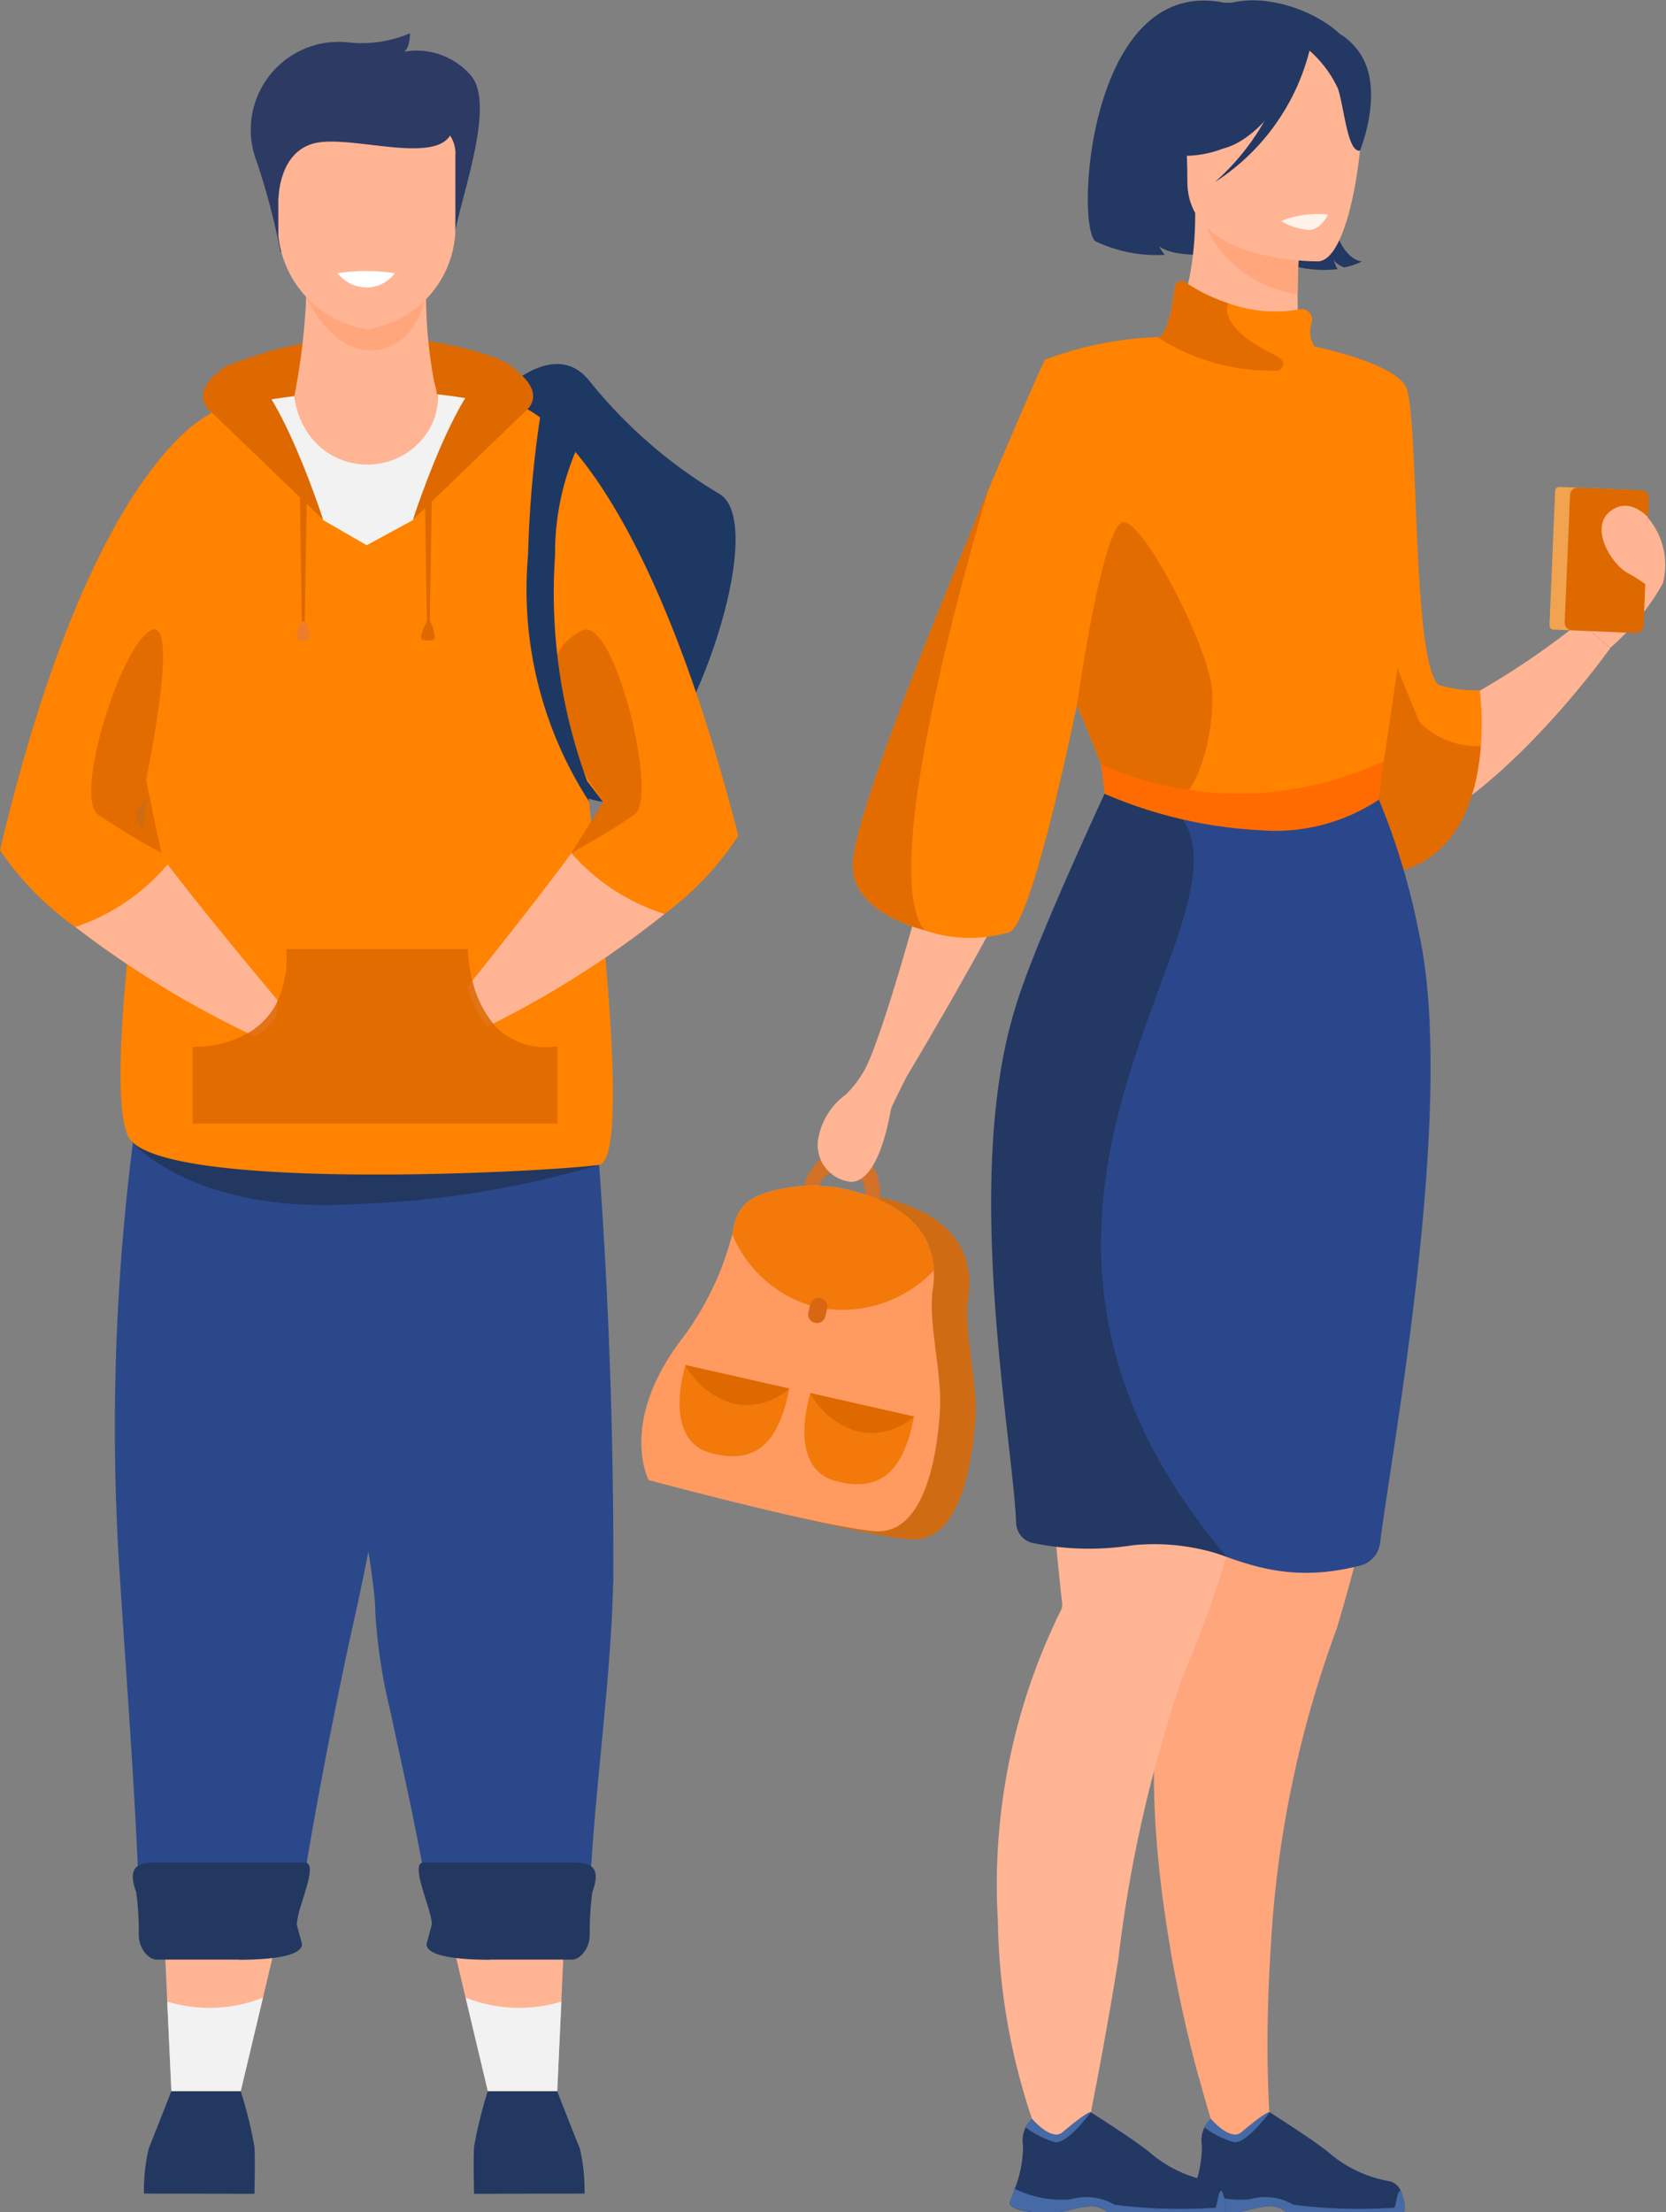 <svg id="Etudiants_-_Saviez-vous_4" data-name="Etudiants - Saviez-vous 4" xmlns="http://www.w3.org/2000/svg" xmlns:xlink="http://www.w3.org/1999/xlink" width="35.004" height="46.463" viewBox="0 0 35.004 46.463">
  <rect x="0" y="0" width="35.004" height="46.463" fill="#808080" stroke="none"/>
  <defs>
    <clipPath id="clip-path">
      <rect id="Rectangle_2478" data-name="Rectangle 2478" width="35.004" height="46.463" fill="none"/>
    </clipPath>
    <clipPath id="clip-path-3">
      <rect id="Rectangle_2469" data-name="Rectangle 2469" width="7.66" height="3.661" fill="none"/>
    </clipPath>
    <clipPath id="clip-path-4">
      <rect id="Rectangle_2470" data-name="Rectangle 2470" width="1.892" height="4.693" fill="none"/>
    </clipPath>
    <clipPath id="clip-path-5">
      <rect id="Rectangle_2471" data-name="Rectangle 2471" width="1.51" height="4.698" fill="none"/>
    </clipPath>
    <clipPath id="clip-path-6">
      <rect id="Rectangle_2472" data-name="Rectangle 2472" width="3.772" height="7.436" fill="none"/>
    </clipPath>
    <clipPath id="clip-path-7">
      <rect id="Rectangle_2473" data-name="Rectangle 2473" width="2.844" height="6.027" fill="none"/>
    </clipPath>
    <clipPath id="clip-path-8">
      <rect id="Rectangle_2474" data-name="Rectangle 2474" width="2.851" height="9.245" fill="none"/>
    </clipPath>
    <clipPath id="clip-path-9">
      <rect id="Rectangle_2475" data-name="Rectangle 2475" width="2.64" height="1.913" fill="none"/>
    </clipPath>
    <clipPath id="clip-path-10">
      <rect id="Rectangle_2476" data-name="Rectangle 2476" width="6.276" height="7.257" fill="none"/>
    </clipPath>
  </defs>
  <g id="Groupe_10856" data-name="Groupe 10856" clip-path="url(#clip-path)">
    <path id="Tracé_19796" data-name="Tracé 19796" d="M31.818,344.821l-.351,1.479L31,348.262H29.542l-.087-1.879-.065-1.45Z" transform="translate(-25.941 -304.345)" fill="#ffb494"/>
    <g id="Groupe_10855" data-name="Groupe 10855">
      <g id="Groupe_10854" data-name="Groupe 10854" clip-path="url(#clip-path)">
        <path id="Tracé_19797" data-name="Tracé 19797" d="M73.838,65.771s1.153-1.234,1.9-.266a10.161,10.161,0,0,0,2.733,2.366c1.151.745-1.017,6.579-2.459,6.457s-7.325-4.72-2.177-8.558" transform="translate(-63.341 -57.489)" fill="#1e3864"/>
        <path id="Tracé_19798" data-name="Tracé 19798" d="M40.507,60.917a7.942,7.942,0,0,1,5.524-.231c2.583.895-2,3.389-2,3.389l-1.485.065Z" transform="translate(-35.752 -53.22)" fill="#dd6900"/>
        <path id="Tracé_19799" data-name="Tracé 19799" d="M25.767,376.289a3.883,3.883,0,0,1,.1-.951c.1-.238.475-1.2.475-1.2H27.8a8.952,8.952,0,0,1,.288,1.17c.017.288,0,.985,0,.985Z" transform="translate(-22.742 -330.218)" fill="#233861"/>
        <path id="Tracé_19800" data-name="Tracé 19800" d="M87.115,376.289a3.883,3.883,0,0,0-.1-.951c-.1-.238-.475-1.2-.475-1.2H85.081a8.952,8.952,0,0,0-.288,1.17c-.017.288,0,.985,0,.985Z" transform="translate(-74.833 -330.218)" fill="#233861"/>
        <path id="Tracé_19801" data-name="Tracé 19801" d="M40.849,44.964a13.632,13.632,0,0,1-.255,2.3l-1.61,3.47,6.06-1.441-1.446-2a9.7,9.7,0,0,1-.207-2.919c.229-.788-2.543.585-2.543.585" transform="translate(-34.408 -38.954)" fill="#ffb494"/>
        <path id="Tracé_19802" data-name="Tracé 19802" d="M54.8,53.068s.479,1.154,1.382,1.128,1.108-1.046,1.108-1.046Z" transform="translate(-48.366 -46.839)" fill="#ffa67c"/>
        <path id="Tracé_19803" data-name="Tracé 19803" d="M45.651,10.58a14.479,14.479,0,0,0-.5-1.9,1.848,1.848,0,0,1,1.882-2.509,2.6,2.6,0,0,0,1.339-.187s0,.288-.119.387a1.5,1.5,0,0,1,1.39.491c.61.678-.407,3.052-.356,3.611Z" transform="translate(-39.757 -5.285)" fill="#2c3a64"/>
        <path id="Tracé_19804" data-name="Tracé 19804" d="M51.7,26.1a2.226,2.226,0,0,1-1.858-1.961V22.452a.672.672,0,0,1,.61-.716h2.5a.672.672,0,0,1,.61.716V24.04A2.17,2.17,0,0,1,51.7,26.1" transform="translate(-43.994 -19.185)" fill="#ffb494"/>
        <path id="Tracé_19805" data-name="Tracé 19805" d="M49.306,20.483s0-1.011.8-1.167,2.594.493,2.848-.245-3.466-.724-3.653-.254a4.75,4.75,0,0,0,0,1.666" transform="translate(-43.453 -16.317)" fill="#2c3a64"/>
        <path id="Tracé_19806" data-name="Tracé 19806" d="M26.782,182.232c.4-1.249.393,5.17-1.218,12.389-.246,1.1-.8,3.758-1.191,6.328h-3.3c-.045-2.076-.268-4.975-.408-7.146a47.268,47.268,0,0,1,.679-11.913Z" transform="translate(-18.137 -160.54)" fill="#2b488b"/>
        <path id="Tracé_19807" data-name="Tracé 19807" d="M62.841,193.7c-.037,2.081-.459,4.843-.5,6.871H59c-.225-1.471-.581-2.985-.839-4.207a11.6,11.6,0,0,1-.313-2.04c0-.884-.555-3.432-.888-5.682v-.009q-.019-.13-.037-.258a37.291,37.291,0,0,1-.289-6.251l5.649-.353a116.564,116.564,0,0,1,.564,11.926" transform="translate(-49.961 -160.432)" fill="#2b488b"/>
        <path id="Tracé_19808" data-name="Tracé 19808" d="M23.516,204.211s1.271,1.54,4.724,1.318a20.279,20.279,0,0,0,5.1-.823Z" transform="translate(-20.756 -180.241)" fill="#233861"/>
        <path id="Tracé_19809" data-name="Tracé 19809" d="M31.6,86.713c-1.128.154-8.8.552-9.824-.495s1.67-15.325,1.67-15.325.3-.088.819-.185c.262-.05.581-.1.937-.144a3.027,3.027,0,0,0,1.49,2.49A2.485,2.485,0,0,0,28.2,70.592a.6.6,0,0,0-.007-.065c.224.024.452.055.679.094a9.627,9.627,0,0,1,1.389.344s2.461,15.6,1.333,15.748" transform="translate(-19.012 -62.248)" fill="#ff8200"/>
        <path id="Tracé_19810" data-name="Tracé 19810" d="M2.825,82.16a3.653,3.653,0,0,0,.692,1.063c.888,1.162,2.308,2.849,2.308,2.849a5.808,5.808,0,0,1-.1.942,21.364,21.364,0,0,1-4.144-2.478A6.437,6.437,0,0,1,0,82.924c1.971-8.338,4.5-9.206,4.5-9.206l.825,5.024s-2.362,3.235-2.5,3.418" transform="translate(0 -65.065)" fill="#ff8200"/>
        <path id="Tracé_19811" data-name="Tracé 19811" d="M49.334,70.626l-.508,1.546-.677,1-.972.528-.916-.528-1.539-2.458c.262-.049.581-.1.937-.144a1.6,1.6,0,0,0,.194.628,1.511,1.511,0,0,0,2.673.006,1.219,1.219,0,0,0,.141-.607.6.6,0,0,0-.007-.065c.224.024.452.055.679.094" transform="translate(-39.472 -62.249)" fill="#f2f2f2"/>
        <path id="Tracé_19812" data-name="Tracé 19812" d="M17.734,157.538v.048c0,.105-.01.2-.018.294a1.606,1.606,0,0,1-.162.194,1.7,1.7,0,0,1-.286.229l-.147-.072A20.447,20.447,0,0,1,13.493,156a4.356,4.356,0,0,0,1.937-1.315c.888,1.162,2.308,2.849,2.308,2.849" transform="translate(-11.909 -136.531)" fill="#ffb494"/>
        <path id="Tracé_19813" data-name="Tracé 19813" d="M88.829,81.723a6.435,6.435,0,0,1-1.55,1.643,21.368,21.368,0,0,1-4.1,2.555,5.815,5.815,0,0,1-.117-.939s1.388-1.716,2.253-2.893a3.653,3.653,0,0,0,.672-1.076c-.11-.138-1.59-2.086-2.251-2.955l-.314-.413.839-4.94s2.438.72,4.568,9.019" transform="translate(-73.316 -64.171)" fill="#ff8200"/>
        <path id="Tracé_19814" data-name="Tracé 19814" d="M87.758,153.925a20.56,20.56,0,0,1-3.6,2.305l-.125.065a2.323,2.323,0,0,1-.42-.835l.108-.134c.4-.5,1.4-1.754,2.08-2.678a4.351,4.351,0,0,0,1.96,1.278" transform="translate(-73.796 -134.73)" fill="#ffb494"/>
        <path id="Tracé_19815" data-name="Tracé 19815" d="M55.7,64.961a13.455,13.455,0,0,0-3,.034.049.049,0,0,1,0-.006s2.776-1.716,3-.028" transform="translate(-46.52 -56.68)" fill="#ffb494"/>
        <path id="Tracé_19816" data-name="Tracé 19816" d="M53.791,91.794h-.057l-.042-2.674h.144Z" transform="translate(-47.39 -78.659)" fill="#dd6900"/>
        <path id="Tracé_19817" data-name="Tracé 19817" d="M53.121,111.1c-.052.078-.169.336-.091.364a.328.328,0,0,0,.249-.007c.037-.037-.061-.5-.158-.356" transform="translate(-46.783 -98.032)" fill="#ed7d2b"/>
        <path id="Tracé_19818" data-name="Tracé 19818" d="M76.168,91.794h-.057l-.042-2.674h.144Z" transform="translate(-67.14 -78.659)" fill="#dd6900"/>
        <path id="Tracé_19819" data-name="Tracé 19819" d="M75.5,111.1c-.052.078-.169.336-.091.364a.328.328,0,0,0,.249-.007c.036-.037-.061-.5-.158-.356" transform="translate(-66.534 -98.032)" fill="#dd6900"/>
        <path id="Tracé_19820" data-name="Tracé 19820" d="M38.841,68.4,36.482,66.13s-.531-.377.308-.94S38.841,68.4,38.841,68.4" transform="translate(-32.053 -57.487)" fill="#dd6900"/>
        <path id="Tracé_19821" data-name="Tracé 19821" d="M73.919,68.4l2.359-2.273s.531-.377-.308-.94S73.919,68.4,73.919,68.4" transform="translate(-65.242 -57.487)" fill="#dd6900"/>
        <g id="Groupe_10832" data-name="Groupe 10832" transform="translate(4.051 19.936)" opacity="0.85">
          <g id="Groupe_10831" data-name="Groupe 10831">
            <g id="Groupe_10830" data-name="Groupe 10830" clip-path="url(#clip-path-3)">
              <path id="Tracé_19822" data-name="Tracé 19822" d="M42.1,171.889a1.456,1.456,0,0,1-1.138-.34,1.4,1.4,0,0,1-.137-.142,2.249,2.249,0,0,1-.437-.9,3.049,3.049,0,0,1-.094-.6v-.065H36.477v.071a2.135,2.135,0,0,1-.2,1.051,1.5,1.5,0,0,1-.277.387,1.6,1.6,0,0,1-.336.258,2.309,2.309,0,0,1-1.084.284h-.07v1.61h7.66V171.89Z" transform="translate(-34.512 -169.843)" fill="#dd6900"/>
            </g>
          </g>
        </g>
        <g id="Groupe_10835" data-name="Groupe 10835" transform="translate(11.586 13.226)" opacity="0.85">
          <g id="Groupe_10834" data-name="Groupe 10834">
            <g id="Groupe_10833" data-name="Groupe 10833" clip-path="url(#clip-path-4)">
              <path id="Tracé_19823" data-name="Tracé 19823" d="M99.8,116.295s-2.12-2.786-.442-3.6c.667-.323,1.606,3.5,1.1,3.861s-1.332.813-1.332.813Z" transform="translate(-98.708 -112.68)" fill="#dd6900"/>
            </g>
          </g>
        </g>
        <g id="Groupe_10838" data-name="Groupe 10838" transform="translate(1.916 13.218)" opacity="0.85">
          <g id="Groupe_10837" data-name="Groupe 10837">
            <g id="Groupe_10836" data-name="Groupe 10836" clip-path="url(#clip-path-5)">
              <path id="Tracé_19824" data-name="Tracé 19824" d="M17.472,115.771s.738-3.5.09-3.138-1.606,3.5-1.1,3.861,1.332.81,1.332.81Z" transform="translate(-16.319 -112.607)" fill="#dd6900"/>
            </g>
          </g>
        </g>
        <path id="Tracé_19825" data-name="Tracé 19825" d="M95.763,82.461a8.18,8.18,0,0,1-1.282-5.175,23.568,23.568,0,0,1,.258-2.929l.8.619a5.493,5.493,0,0,0-.491,2.314,11.487,11.487,0,0,0,.666,4.72Z" transform="translate(-83.386 -65.628)" fill="#1e3864"/>
        <path id="Tracé_19826" data-name="Tracé 19826" d="M26.01,335.291H24.3c-.151.017-.387-.2-.387-.521a6.319,6.319,0,0,0-.054-.894c-.22-.591.107-.624.424-.624H27.4c.316,0-.169.978-.169,1.3l.112.414c0,.316-1.018.329-1.335.329" transform="translate(-20.997 -294.135)" fill="#233861"/>
        <path id="Tracé_19827" data-name="Tracé 19827" d="M31.951,357.423l-.467,1.962H30.027l-.087-1.879a3.045,3.045,0,0,0,2.011-.083" transform="translate(-26.426 -315.468)" fill="#f2f2f2"/>
        <path id="Tracé_19828" data-name="Tracé 19828" d="M80.349,344.821,80.7,346.3l.467,1.962h1.458l.087-1.879.065-1.45Z" transform="translate(-70.918 -304.345)" fill="#ffb494"/>
        <path id="Tracé_19829" data-name="Tracé 19829" d="M76.441,335.291h1.708c.151.017.387-.2.387-.521a6.32,6.32,0,0,1,.054-.894c.22-.591-.107-.624-.424-.624H75.049c-.316,0,.169.978.169,1.3l-.112.414c0,.316,1.018.329,1.335.329" transform="translate(-66.145 -294.135)" fill="#233861"/>
        <path id="Tracé_19830" data-name="Tracé 19830" d="M83.347,357.423l.467,1.962h1.458l.087-1.879a3.044,3.044,0,0,1-2.011-.083" transform="translate(-73.564 -315.468)" fill="#f2f2f2"/>
        <path id="Tracé_19831" data-name="Tracé 19831" d="M60.4,48.535a.794.794,0,0,0,.621.3.738.738,0,0,0,.581-.3,3.939,3.939,0,0,0-1.2,0" transform="translate(-53.308 -42.797)" fill="#fff"/>
        <path id="Tracé_19832" data-name="Tracé 19832" d="M206.866,257.732c.1.562.209,1.1.325,1.6.025.107.05.213.075.316l.037.152q.037.148.074.291c.032.124.064.245.1.362.023.087.047.172.07.255.358,1.27.672,2.08.672,2.08l.86-.014a27.139,27.139,0,0,1-.154-4.04c0-.085.006-.17.009-.256.007-.184.016-.371.027-.562q.007-.117.015-.237a22.864,22.864,0,0,1,1.385-6.689,37.532,37.532,0,0,0,1.147-5.037c-.515.084-.441-.142-1.735-.335a6.747,6.747,0,0,0-1.552,1.936,3.919,3.919,0,0,1-.914,2.4c-1.05,2.1-.889,5.162-.437,7.78" transform="translate(-182.276 -216.784)" fill="#ffa67c"/>
        <path id="Tracé_19833" data-name="Tracé 19833" d="M178.564,255.84a13.532,13.532,0,0,0,1.193,5.344l.393.433s.514-2.316.942-4.977a28.267,28.267,0,0,1,1.372-6,24.284,24.284,0,0,0,1.74-6.312,7.325,7.325,0,0,1-4.673-.2c.1,2.48.33,4.555.383,5.022a0,0,0,0,0,0,0,.3.3,0,0,1-.042.175,13.005,13.005,0,0,0-1.308,6.511" transform="translate(-157.597 -215.474)" fill="#ffb494"/>
        <path id="Tracé_19834" data-name="Tracé 19834" d="M235.066,74.488c2.245-.571,4.714-4.055,4.714-4.055l-.632-.548a16.538,16.538,0,0,1-3.376,2.1c.015-.706,0-1.35-.048-1.937-.3-3.985-1.8-5.312-2.214-5.6a1,1,0,0,0-.1-.067s0,.029,0,.084c-.006.118-.017.357-.028.684-.083,2.439-.183,9.82,1.693,9.342" transform="translate(-205.947 -56.821)" fill="#ffb494"/>
        <path id="Tracé_19835" data-name="Tracé 19835" d="M282.841,93.9c.01-.094.073-1.463.345-1.724a2.256,2.256,0,0,1,.963-.587,1.539,1.539,0,0,1,.431,1.5,5.113,5.113,0,0,1-1.107,1.358Z" transform="translate(-249.641 -80.839)" fill="#ffb494"/>
        <path id="Tracé_19836" data-name="Tracé 19836" d="M277.447,90.106l1.479.062a.089.089,0,0,0,.092-.085l.118-2.82a.089.089,0,0,0-.085-.092l-1.479-.062a.089.089,0,0,0-.093.085l-.118,2.82a.089.089,0,0,0,.085.092" transform="translate(-244.805 -76.883)" fill="#f1a34f"/>
        <path id="Tracé_19837" data-name="Tracé 19837" d="M280.226,90.242l1.341.056a.158.158,0,0,0,.164-.151l.112-2.682a.158.158,0,0,0-.151-.164l-1.341-.056a.158.158,0,0,0-.164.151l-.112,2.682a.158.158,0,0,0,.151.164" transform="translate(-247.199 -77.004)" fill="#dd6900"/>
        <path id="Tracé_19838" data-name="Tracé 19838" d="M287.653,90.725s-.4-.45-.806-.106.027,1.078.377,1.279a2.836,2.836,0,0,1,.462.305Z" transform="translate(-253.032 -79.867)" fill="#ffb494"/>
        <path id="Tracé_19839" data-name="Tracé 19839" d="M197.558,3.213a1.481,1.481,0,0,0-.1,2.211s-.923.091-1.235-.165a.859.859,0,0,0,.118.181,3,3,0,0,1-1.457-.285c-.426-.322-.152-5.6,2.71-5.009,0,0,2.426-.183,2.2,2.624s.69,2.808.69,2.808a1.3,1.3,0,0,1-.378.126s-.18-.069-.215-.168a.641.641,0,0,0,.082.206,2.606,2.606,0,0,1-1.483-.279,3.1,3.1,0,0,1-.933-2.249" transform="translate(-171.868 -0.088)" fill="#233862"/>
        <path id="Tracé_19840" data-name="Tracé 19840" d="M185.512,53.692c.965-2.163,1.426-2.775,1.442-3.455a8.725,8.725,0,0,0-.768-2.543,5.3,5.3,0,0,1-.257-1.029c-.408-2.745,1.18-5.713,2.166-5.915.275-.073.74-1.064.734-2.662l.123.024,2.078.412s-.047.654-.049,1.27c0,.513.026,1.036.143,1.1.15.013.286.041.286.041a4.607,4.607,0,0,1,1.872,2.91c.152,2.237-1.425,4.889-.027,9.36,1.428,4.567-8.276,1.687-7.744.492" transform="translate(-163.717 -33.616)" fill="#ffb494"/>
        <path id="Tracé_19841" data-name="Tracé 19841" d="M217.068,38.705s-.047.654-.049,1.27a2.465,2.465,0,0,1-2.029-1.681Z" transform="translate(-189.754 -33.799)" fill="#ffa67c"/>
        <path id="Tracé_19842" data-name="Tracé 19842" d="M207.347,4.269a6.107,6.107,0,0,1-.755-1.786A2.1,2.1,0,0,1,208.976.031,2.973,2.973,0,0,1,210.209.5c.475.321,1.161,1.014.394,2.915l-.2.642Z" transform="translate(-182.326 0)" fill="#233862"/>
        <path id="Tracé_19843" data-name="Tracé 19843" d="M215.067,11.867s-2.751.045-2.753-1.668-.358-2.862,1.4-2.963,2.1.552,2.238,1.124-.168,3.451-.883,3.507" transform="translate(-187.366 -6.378)" fill="#ffb494"/>
        <path id="Tracé_19844" data-name="Tracé 19844" d="M208.315,4.339s-.753,2.01-1.909,2.307a2.276,2.276,0,0,1-1.657-.012A3.273,3.273,0,0,0,205.82,4.7s1.927-1.318,2.5-.361" transform="translate(-180.715 -3.523)" fill="#233862"/>
        <path id="Tracé_19845" data-name="Tracé 19845" d="M233.539,5.883a2.429,2.429,0,0,1,.7.885c.137.436.2,1.335.461,1.3,0,0,.567-1.366-.07-2.139-.676-.82-1.09-.05-1.09-.05" transform="translate(-206.126 -4.904)" fill="#233862"/>
        <path id="Tracé_19846" data-name="Tracé 19846" d="M155.194,75.617l.826.248s2.724-4.52,2.972-5.7c.081-.383.279-1.149.51-2.007.478-1.778,1.1-3.953,1.1-3.953l.2-.881.693-3a9.4,9.4,0,0,0-2.1.46.965.965,0,0,0-.522.386,39.663,39.663,0,0,0-1.54,6.679c-.223,1.259-.393,2.236-.482,2.443-.248.578-1,3.756-1.651,5.324" transform="translate(-136.977 -53.244)" fill="#ffb494"/>
        <path id="Tracé_19847" data-name="Tracé 19847" d="M219.43,4.812a4.644,4.644,0,0,1-1.995,2.779,5.035,5.035,0,0,0,1.582-2.683c.124-1.39.413-.1.413-.1" transform="translate(-191.912 -3.764)" fill="#233862"/>
        <path id="Tracé_19848" data-name="Tracé 19848" d="M232.637,67.3c.116,2.843.542,5.657,1.779,5.476,1.517-.221,1.912-1.637,1.993-2.69a6.049,6.049,0,0,0-.022-1.17,2.687,2.687,0,0,1-.868-.115c-.573-.53-.4-5.724-.687-6.264s-2.126-.886-2.126-.886-.186,2.837-.07,5.647" transform="translate(-205.296 -54.419)" fill="#ff8200"/>
        <g id="Groupe_10841" data-name="Groupe 10841" transform="translate(27.341 10.933)" opacity="0.85">
          <g id="Groupe_10840" data-name="Groupe 10840">
            <g id="Groupe_10839" data-name="Groupe 10839" clip-path="url(#clip-path-6)">
              <path id="Tracé_19849" data-name="Tracé 19849" d="M232.923,95.093c.116,2.843.542,5.657,1.779,5.476,1.517-.221,1.912-1.637,1.993-2.69a1.7,1.7,0,0,1-1.289-.507,42.725,42.725,0,0,1-1.537-4.231s-.458.822-.946,1.951" transform="translate(-232.923 -93.142)" fill="#dd6900"/>
            </g>
          </g>
        </g>
        <path id="Tracé_19850" data-name="Tracé 19850" d="M180.982,157.071a3.928,3.928,0,0,1,2.119-.062c1.873.259,2.792,1.4,4.985.839a.56.56,0,0,0,.414-.477c.24-1.939,1.615-9.238.812-12.829a14.59,14.59,0,0,0-.857-2.828,12.363,12.363,0,0,1-4.718.132,7.713,7.713,0,0,1-1-.258s-1.466,3.113-1.87,4.447.112,11.036.112,11.036" transform="translate(-159.503 -124.968)" fill="#2b478b"/>
        <path id="Tracé_19851" data-name="Tracé 19851" d="M178.328,157.376a5.9,5.9,0,0,0,2.09.045,4.533,4.533,0,0,1,1.975.241c-6.154-7.244.584-13.156-.918-15.488,0,0-.541-.269-.623-.329a7.7,7.7,0,0,1-1-.258s-1.44,3.121-1.87,4.447c-1.168,3.606-.08,9.153-.013,10.919a.449.449,0,0,0,.356.423" transform="translate(-156.619 -124.967)" fill="#233862"/>
        <path id="Tracé_19852" data-name="Tracé 19852" d="M152.635,62.556c0,.714.728,1.153,1.51,1.366a2.924,2.924,0,0,0,1.8.035c.432-.289,1.136-3.509,1.342-4.488.037-.178.058-.282.058-.282s.561,1.34.579,1.465c.008.056.015.133.02.2s.009.15.009.15,3.047,1.538,5.714.125c0,0,1.084-6.267.614-7.345a12.143,12.143,0,0,0-1.942-2.119.579.579,0,0,1-.056-.514.224.224,0,0,0-.275-.266,2.892,2.892,0,0,1-1.484-.131,3.578,3.578,0,0,1-.907-.443.139.139,0,0,0-.215.1c-.046.374-.159,1.056-.365,1.056a7.362,7.362,0,0,0-2.363.476c-.049.083-.553,1.223-1.189,2.733v0c-1.193,2.832-2.85,6.965-2.85,7.878" transform="translate(-134.719 -44.384)" fill="#ff8200"/>
        <g id="Groupe_10844" data-name="Groupe 10844" transform="translate(22.629 10.964)" opacity="0.85">
          <g id="Groupe_10843" data-name="Groupe 10843">
            <g id="Groupe_10842" data-name="Groupe 10842" clip-path="url(#clip-path-7)">
              <path id="Tracé_19853" data-name="Tracé 19853" d="M192.779,97.243s.561,1.34.579,1.465c.008.056.015.133.02.2a2.766,2.766,0,0,0,.934.491c.95.288,1.363-1.533,1.306-2.441s-1.4-3.5-1.847-3.555-.991,3.839-.991,3.839" transform="translate(-192.779 -93.403)" fill="#dd6900"/>
            </g>
          </g>
        </g>
        <path id="Tracé_19854" data-name="Tracé 19854" d="M192.286,126.395c.037-.178.058-.282.058-.282a1.437,1.437,0,0,0-.058.282" transform="translate(-169.715 -111.31)" fill="#e58638"/>
        <path id="Tracé_19855" data-name="Tracé 19855" d="M200.427,137.612a3.94,3.94,0,0,0,2.5-.637l.112-.817a7.129,7.129,0,0,1-5.944.071l.076.619a9.449,9.449,0,0,0,3.254.764" transform="translate(-173.962 -120.176)" fill="#ff6b00"/>
        <g id="Groupe_10847" data-name="Groupe 10847" transform="translate(17.916 10.293)" opacity="0.85">
          <g id="Groupe_10846" data-name="Groupe 10846">
            <g id="Groupe_10845" data-name="Groupe 10845" clip-path="url(#clip-path-8)">
              <path id="Tracé_19856" data-name="Tracé 19856" d="M152.635,95.569c0,.714.728,1.153,1.51,1.366-1.078-1.283,1.28-9.047,1.34-9.245-1.193,2.832-2.85,6.965-2.85,7.878" transform="translate(-152.635 -87.691)" fill="#dd6900"/>
            </g>
          </g>
        </g>
        <g id="Groupe_10850" data-name="Groupe 10850" transform="translate(24.32 5.903)" opacity="0.85">
          <g id="Groupe_10849" data-name="Groupe 10849">
            <g id="Groupe_10848" data-name="Groupe 10848" clip-path="url(#clip-path-9)">
              <path id="Tracé_19857" data-name="Tracé 19857" d="M207.188,51.465a4.383,4.383,0,0,0,2.548.7s.263-.166-.1-.334c-.341-.157-1.135-.621-.961-1.078a3.583,3.583,0,0,1-.907-.443.139.139,0,0,0-.215.1c-.046.374-.159,1.056-.365,1.056" transform="translate(-207.188 -50.287)" fill="#dd6900"/>
            </g>
          </g>
        </g>
        <path id="Tracé_19858" data-name="Tracé 19858" d="M213.2,380h.579c.194-.031.337-.087.536-.113a.537.537,0,0,1,.469.113l.005.006h2.46c.062-.088,0-.293-.056-.444a.35.35,0,0,0-.23-.21,2.655,2.655,0,0,1-1.246-.569c-.265-.239-1.28-.88-1.28-.88h-.005c-.022,0-.128.033-.59.423-.239.2-.645-.284-.645-.284a.579.579,0,0,0-.133.181.611.611,0,0,0-.053.378,2.449,2.449,0,0,1-.176.912c-.057.169-.106.289-.106.289s-.028.139.471.2" transform="translate(-187.758 -333.539)" fill="#233862"/>
        <path id="Tracé_19859" data-name="Tracé 19859" d="M215.584,378.216a1.834,1.834,0,0,0,.624.314c.261.034.75-.633.75-.633h-.005c-.022,0-.128.033-.59.423-.239.2-.645-.284-.645-.284a.579.579,0,0,0-.133.181" transform="translate(-190.279 -333.538)" fill="#466aa5"/>
        <path id="Tracé_19860" data-name="Tracé 19860" d="M213.2,392.1h.579c.194-.03.337-.087.536-.113a.537.537,0,0,1,.469.113l.005.006h2.46c.062-.088,0-.293-.056-.444-.075-.066-.1.289-.137.345a10.972,10.972,0,0,1-2.12-.062,1.187,1.187,0,0,0-.929-.114,2.236,2.236,0,0,1-1.173-.222c-.057.169-.106.289-.106.289s-.028.139.471.2" transform="translate(-187.758 -345.64)" fill="#466aa5"/>
        <path id="Tracé_19861" data-name="Tracé 19861" d="M181.187,380h.579c.194-.031.337-.087.536-.113a.537.537,0,0,1,.469.113l.005.006h2.46c.062-.088,0-.293-.056-.444a.35.35,0,0,0-.23-.21,2.654,2.654,0,0,1-1.246-.569c-.265-.239-1.28-.88-1.28-.88h-.005c-.022,0-.128.033-.59.423-.239.2-.645-.284-.645-.284a.579.579,0,0,0-.133.181.611.611,0,0,0-.053.378,2.447,2.447,0,0,1-.176.912c-.057.169-.106.289-.106.289s-.028.139.471.2" transform="translate(-159.503 -333.539)" fill="#233862"/>
        <path id="Tracé_19862" data-name="Tracé 19862" d="M183.57,378.216a1.834,1.834,0,0,0,.624.314c.261.034.75-.633.75-.633h-.005c-.022,0-.128.033-.59.423-.239.2-.645-.284-.645-.284a.581.581,0,0,0-.133.181" transform="translate(-162.022 -333.538)" fill="#466aa5"/>
        <path id="Tracé_19863" data-name="Tracé 19863" d="M181.187,392.1h.579c.194-.03.337-.087.536-.113a.537.537,0,0,1,.469.113l.005.006h2.46c.062-.088,0-.293-.056-.444-.075-.066-.1.289-.137.345a10.972,10.972,0,0,1-2.12-.062,1.187,1.187,0,0,0-.929-.114,2.237,2.237,0,0,1-1.173-.222c-.057.169-.106.289-.106.289s-.028.139.471.2" transform="translate(-159.503 -345.64)" fill="#466aa5"/>
        <g id="Groupe_10853" data-name="Groupe 10853" transform="translate(14.222 25.074)" opacity="0.85">
          <g id="Groupe_10852" data-name="Groupe 10852">
            <g id="Groupe_10851" data-name="Groupe 10851" clip-path="url(#clip-path-10)">
              <path id="Tracé_19864" data-name="Tracé 19864" d="M123.112,214.432a.839.839,0,0,1,.534-.623,3.261,3.261,0,0,1,2.073-.051c1.515.445,1.663,1.376,1.563,2.046s.2,1.737.153,2.5-.261,2.667-1.383,2.567-4.737-1.072-4.737-1.072-.625-1.189.659-2.911a6.2,6.2,0,0,0,1.138-2.453" transform="translate(-121.163 -213.614)" fill="#dd6900"/>
            </g>
          </g>
        </g>
        <path id="Tracé_19865" data-name="Tracé 19865" d="M143.678,206.976l.3.027a.674.674,0,0,1,.172-.338.488.488,0,0,1,.435-.106.453.453,0,0,1,.36.235.725.725,0,0,1,.039.413l.292.068a1.194,1.194,0,0,0-.065-.708.717.717,0,0,0-.554-.393.754.754,0,0,0-.676.2,1.159,1.159,0,0,0-.3.607" transform="translate(-126.813 -181.961)" fill="#d37129"/>
        <path id="Tracé_19866" data-name="Tracé 19866" d="M114.981,218.365s3.616.974,4.738,1.072,1.34-1.806,1.381-2.568-.252-1.825-.153-2.5a1.856,1.856,0,0,0,.023-.409c-.029-.6-.364-1.276-1.583-1.634a3.257,3.257,0,0,0-2.075.052.841.841,0,0,0-.535.622c-.013.059-.025.13-.041.2a6.26,6.26,0,0,1-1.1,2.255c-1.284,1.72-.658,2.908-.658,2.908" transform="translate(-101.35 -187.279)" fill="#ff9a61"/>
        <path id="Tracé_19867" data-name="Tracé 19867" d="M146.284,249.748l-2.179-.493s-.507,1.561.523,1.845,1.457-.32,1.656-1.352" transform="translate(-127.079 -219.997)" fill="#f2790a"/>
        <path id="Tracé_19868" data-name="Tracé 19868" d="M147.222,249.748a1.346,1.346,0,0,1-1.182.314,1.676,1.676,0,0,1-1-.807Z" transform="translate(-128.018 -219.997)" fill="#dd6900"/>
        <path id="Tracé_19869" data-name="Tracé 19869" d="M123.949,244.7l-2.179-.493s-.507,1.561.523,1.845,1.457-.32,1.656-1.352" transform="translate(-107.366 -215.537)" fill="#f2790a"/>
        <path id="Tracé_19870" data-name="Tracé 19870" d="M124.887,244.7a1.346,1.346,0,0,1-1.182.314,1.677,1.677,0,0,1-1-.807Z" transform="translate(-108.304 -215.537)" fill="#dd6900"/>
        <path id="Tracé_19871" data-name="Tracé 19871" d="M131.118,213c-.013.058-.025.13-.041.2a2.6,2.6,0,0,0,1.759,1.531,2.656,2.656,0,0,0,2.476-.769c-.029-.6-.364-1.276-1.583-1.634a3.258,3.258,0,0,0-2.075.051.841.841,0,0,0-.535.622" transform="translate(-115.691 -187.279)" fill="#f2790a"/>
        <path id="Tracé_19872" data-name="Tracé 19872" d="M144.795,232.748h0a.184.184,0,0,0,.219-.138l.037-.163a.183.183,0,0,0-.358-.081l-.037.163a.184.184,0,0,0,.138.219" transform="translate(-127.672 -204.965)" fill="#d86713"/>
        <path id="Tracé_19873" data-name="Tracé 19873" d="M147.492,189.431a2.153,2.153,0,0,1-.512.757,1.463,1.463,0,0,0-.564.88.778.778,0,0,0,.68.949c.33,0,.646-.45.84-1.525.011-.059.324-.676.324-.676Z" transform="translate(-129.216 -167.195)" fill="#ffb494"/>
        <path id="Tracé_19874" data-name="Tracé 19874" d="M229.342,38.441a1.268,1.268,0,0,0,.6.188c.248-.025.383-.324.383-.324a2.079,2.079,0,0,0-.985.135" transform="translate(-202.422 -33.799)" fill="#fff2e9"/>
      </g>
    </g>
  </g>
</svg>

